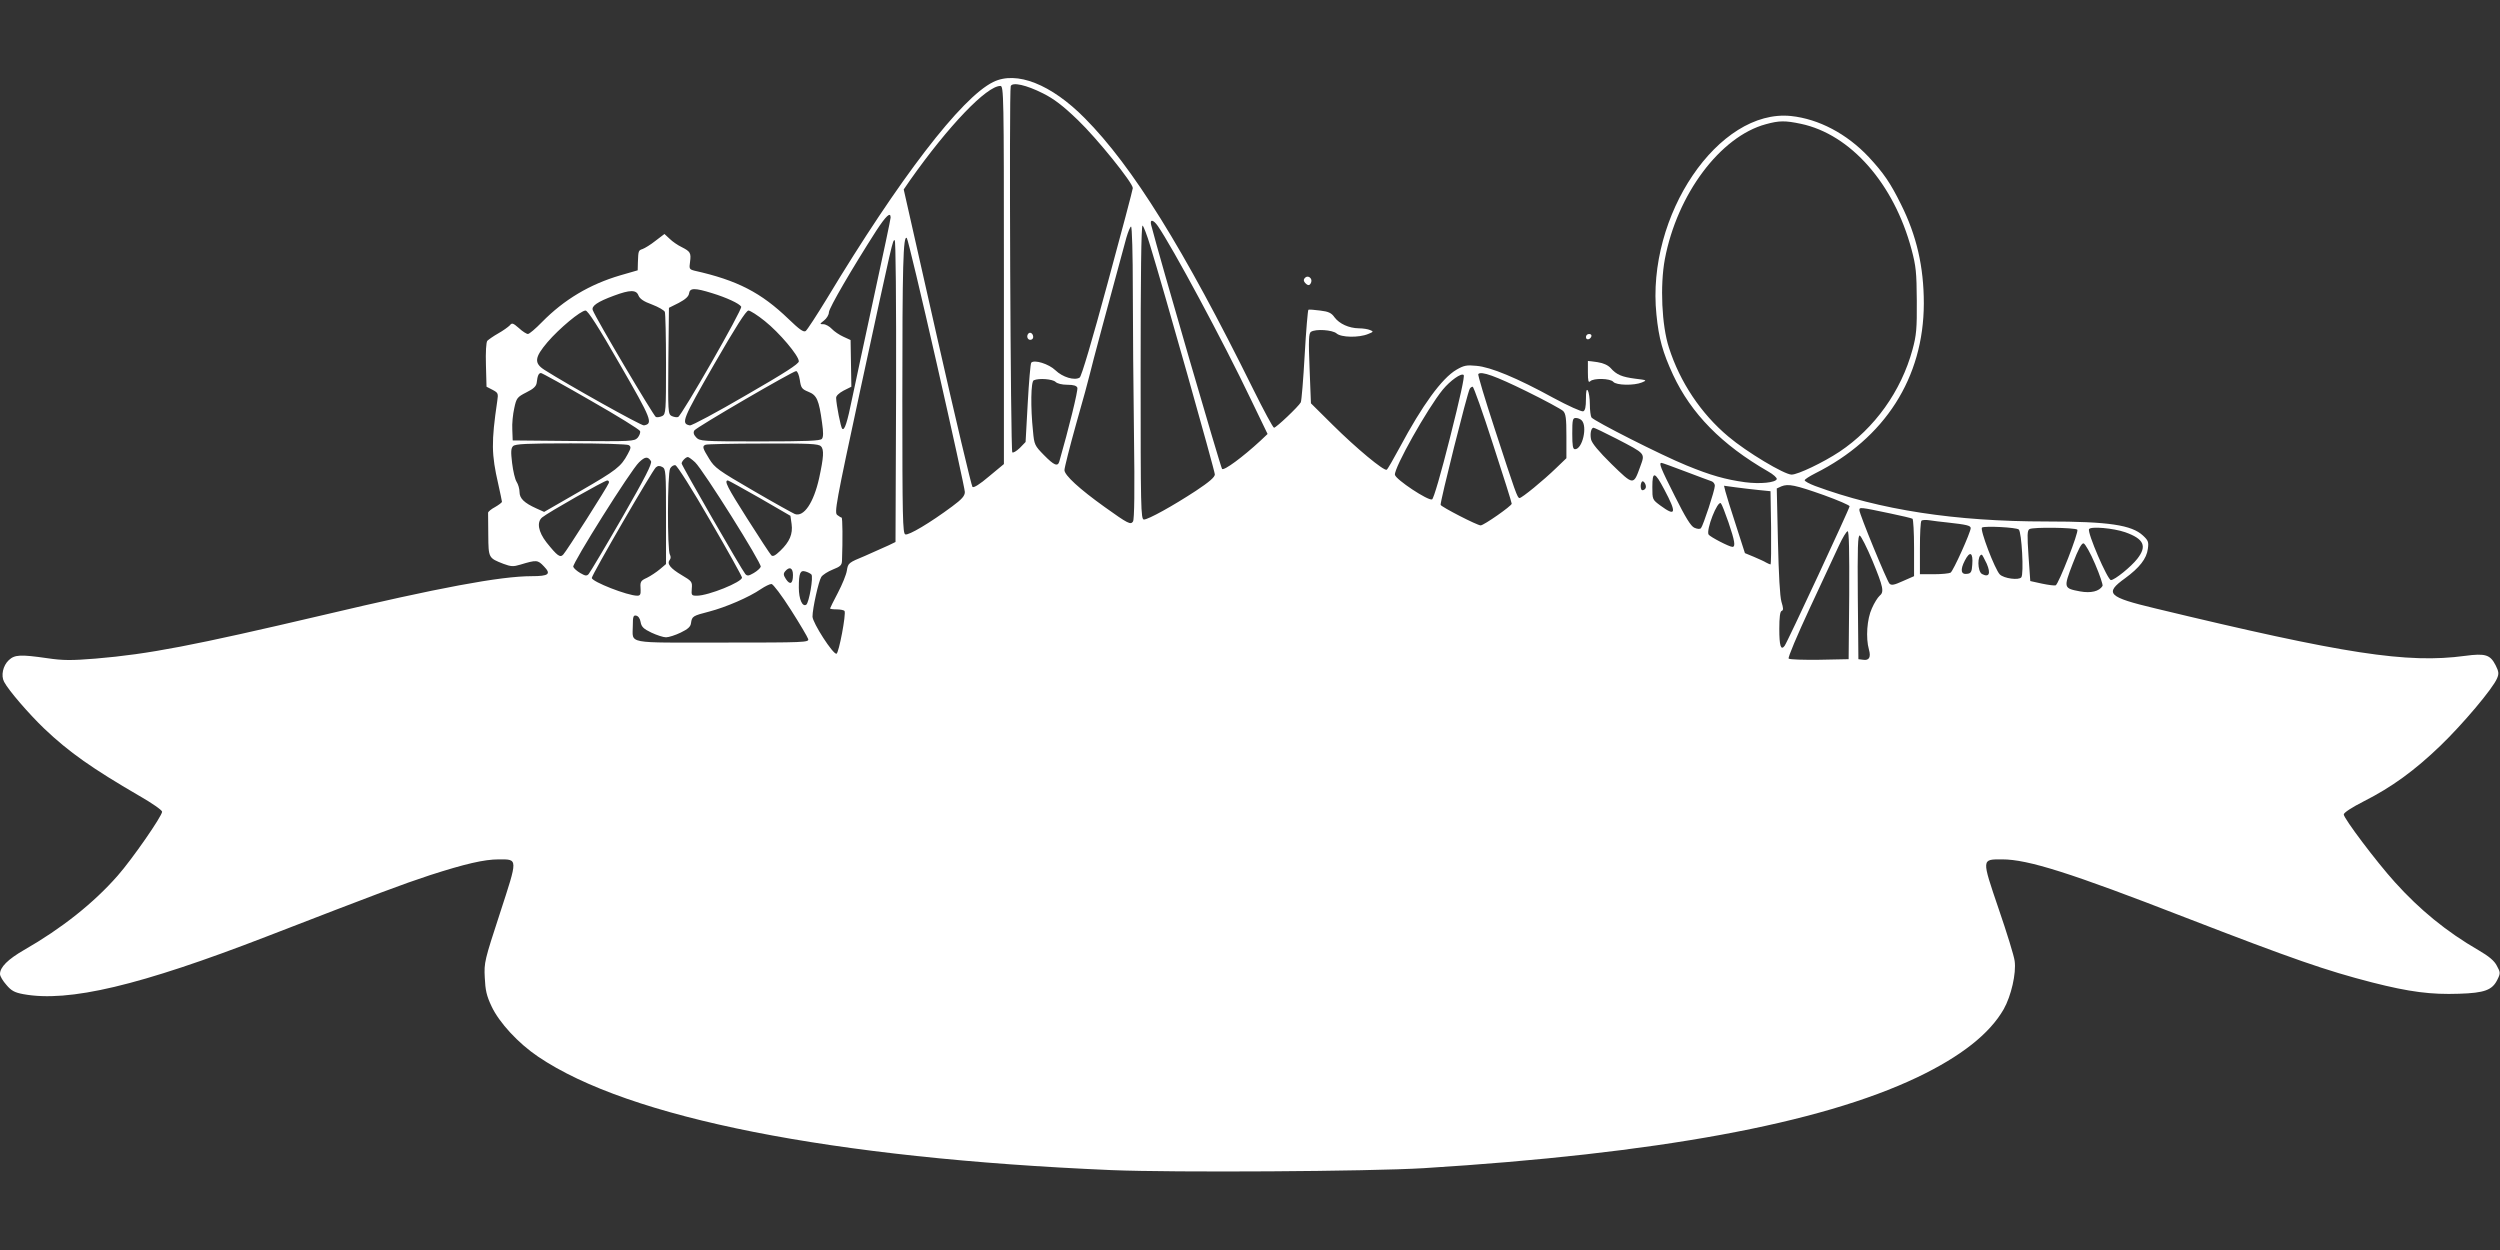 <?xml version="1.0" standalone="no"?>
<!DOCTYPE svg PUBLIC "-//W3C//DTD SVG 20010904//EN"
 "http://www.w3.org/TR/2001/REC-SVG-20010904/DTD/svg10.dtd">
<svg version="1.0" xmlns="http://www.w3.org/2000/svg"
 width="1280pt" height="640pt" viewBox="0 0 1280 640"
 preserveAspectRatio="xMidYMid meet">
<rect x="0" y="0" width="1280" height="640" fill="#333333" stroke="none"/>
<g transform="translate(0,640) scale(0.1,-0.1)"
fill="#ffffff" stroke="none">
<path d="M5085 5980 c-163 -80 -480 -493 -852 -1110 -52 -85 -100 -159 -108
-165 -11 -7 -32 8 -87 61 -141 136 -263 199 -482 248 -27 7 -28 10 -23 45 6
46 2 53 -43 76 -19 9 -47 28 -61 42 l-27 25 -46 -35 c-25 -20 -55 -38 -66 -42
-21 -7 -22 -8 -24 -69 l-1 -40 -90 -26 c-156 -46 -287 -124 -400 -239 -33 -34
-65 -61 -72 -61 -7 0 -28 13 -46 30 -31 27 -36 28 -47 14 -8 -8 -34 -27 -59
-41 -25 -14 -50 -32 -56 -38 -6 -7 -9 -59 -7 -124 l3 -111 31 -16 c28 -15 30
-18 24 -57 -31 -211 -30 -273 5 -425 10 -46 19 -87 19 -91 0 -4 -16 -16 -35
-27 -19 -10 -35 -23 -36 -29 0 -5 0 -57 1 -115 1 -117 1 -117 78 -147 38 -14
50 -15 86 -4 83 25 89 25 121 -9 38 -39 25 -50 -62 -50 -161 0 -476 -59 -1068
-199 -669 -157 -892 -200 -1165 -223 -124 -10 -167 -10 -248 2 -139 20 -167
18 -197 -10 -30 -28 -41 -79 -24 -111 23 -44 126 -163 205 -239 127 -121 247
-205 486 -344 65 -37 118 -74 118 -82 0 -22 -153 -243 -228 -328 -122 -139
-285 -269 -479 -380 -83 -48 -123 -88 -123 -123 0 -11 15 -36 33 -56 25 -30
43 -39 86 -47 233 -43 597 44 1246 295 584 226 688 265 836 314 180 58 278 81
353 81 99 0 98 8 6 -275 -79 -242 -82 -253 -78 -330 3 -65 9 -93 35 -148 39
-83 137 -189 238 -257 465 -315 1503 -520 2937 -581 317 -13 1319 -7 1598 10
1192 74 2026 227 2526 465 224 107 371 223 443 349 38 67 65 184 56 247 -3 25
-40 145 -82 267 -88 259 -88 253 18 253 132 0 350 -69 939 -298 551 -213 718
-271 955 -332 192 -49 303 -63 445 -58 132 4 171 19 197 73 16 32 15 37 -3 70
-13 26 -41 49 -94 80 -163 94 -301 207 -428 348 -95 105 -262 327 -262 347 0
9 41 36 104 68 142 72 258 156 392 285 112 108 268 292 289 344 10 23 9 34 -7
66 -28 55 -52 63 -157 49 -297 -40 -615 9 -1586 243 -243 58 -262 77 -155 154
74 54 111 101 117 151 5 35 2 43 -25 68 -58 54 -175 72 -493 72 -469 0 -854
59 -1186 182 -29 11 -53 24 -53 29 0 5 24 20 53 35 358 179 556 490 557 870 0
188 -37 348 -117 508 -55 111 -89 160 -165 242 -112 119 -256 195 -398 210
-371 38 -742 -510 -689 -1017 12 -122 32 -193 85 -308 93 -199 249 -358 487
-495 27 -15 46 -33 44 -39 -6 -18 -85 -26 -162 -16 -101 14 -176 35 -300 86
-126 51 -475 228 -487 246 -4 7 -8 37 -8 67 0 30 -5 62 -10 70 -7 11 -10 -2
-10 -43 0 -41 -4 -59 -14 -63 -8 -3 -77 28 -153 69 -186 102 -321 158 -394
164 -50 5 -64 2 -102 -20 -75 -44 -175 -182 -291 -399 -32 -59 -61 -110 -66
-113 -14 -8 -156 110 -276 229 l-112 111 -7 179 c-6 145 -4 180 7 187 24 16
110 10 131 -8 23 -21 114 -23 162 -3 28 11 28 13 10 20 -11 5 -37 9 -58 9 -51
1 -99 23 -124 56 -16 23 -31 30 -74 35 -30 4 -57 6 -60 4 -3 -2 -12 -106 -19
-231 -7 -125 -16 -235 -20 -243 -11 -21 -126 -130 -137 -130 -5 0 -53 89 -107
198 -356 720 -617 1140 -862 1387 -172 174 -350 244 -469 185z m255 -58 c56
-28 101 -62 179 -137 98 -94 281 -321 281 -348 0 -7 -58 -226 -129 -487 -79
-292 -134 -478 -143 -483 -26 -17 -88 2 -124 37 -34 33 -109 56 -124 39 -4 -4
-12 -98 -18 -207 l-11 -199 -30 -31 c-17 -16 -34 -26 -38 -22 -9 8 -17 1852
-8 1875 8 22 80 6 165 -37z m-200 -930 l0 -968 -76 -63 c-48 -41 -79 -60 -85
-54 -5 5 -87 350 -181 766 l-171 757 33 48 c197 279 392 482 462 482 17 0 18
-42 18 -968z m4081 774 c254 -54 476 -306 566 -643 23 -86 26 -118 27 -263 1
-142 -2 -177 -22 -250 -58 -213 -194 -403 -374 -523 -83 -55 -213 -117 -245
-117 -37 0 -231 116 -324 195 -139 116 -248 279 -304 455 -37 113 -46 319 -21
453 63 333 284 628 517 691 69 19 99 19 180 2z m-4661 -480 c0 -8 -39 -192
-86 -408 -47 -216 -96 -447 -110 -513 -26 -128 -40 -172 -52 -160 -7 6 -30
122 -31 157 -1 11 14 25 38 38 l40 20 -2 119 -2 120 -37 17 c-20 9 -47 27 -59
40 -12 13 -32 24 -43 24 -20 0 -20 1 3 19 13 10 25 29 25 42 1 23 119 225 242
417 51 78 74 99 74 68z m1368 -43 c73 -105 335 -591 477 -889 l85 -176 -37
-35 c-90 -83 -186 -154 -196 -144 -7 7 -321 1084 -363 1249 -8 31 11 28 34 -5z
m-39 -101 c67 -217 331 -1153 331 -1171 0 -14 -29 -39 -97 -84 -119 -78 -244
-147 -266 -147 -16 0 -17 57 -17 756 0 485 3 753 10 749 5 -3 23 -49 39 -103z
m-89 -224 c0 -178 3 -514 6 -748 4 -280 2 -430 -5 -440 -12 -18 -25 -12 -145
74 -130 93 -206 163 -206 189 0 12 27 119 60 237 34 118 65 233 70 255 7 33
104 394 187 698 9 31 20 57 24 57 5 0 9 -145 9 -322z m-1004 -379 c79 -348
144 -644 144 -658 0 -20 -15 -37 -65 -74 -113 -84 -224 -150 -240 -143 -13 5
-15 85 -15 689 0 686 4 847 23 828 5 -5 74 -294 153 -642z m-208 -141 l-3
-773 -35 -17 c-19 -9 -74 -33 -121 -54 -85 -35 -87 -37 -93 -75 -3 -21 -24
-72 -46 -114 -22 -42 -40 -78 -40 -80 0 -3 15 -5 34 -5 19 0 37 -4 40 -8 9
-15 -29 -215 -41 -219 -17 -6 -123 159 -123 190 0 41 31 181 45 203 7 11 34
28 59 38 38 15 46 22 47 44 4 108 3 222 -2 222 -3 0 -13 6 -22 13 -16 11 -8
57 118 642 170 786 165 765 176 765 5 0 8 -303 7 -772z m-942 501 c75 -23 139
-53 149 -69 8 -13 -304 -557 -323 -565 -7 -3 -22 0 -33 5 -19 10 -19 22 -17
282 l3 272 50 25 c34 18 51 33 53 49 4 28 28 29 118 1z m-377 -12 c7 -17 27
-31 69 -46 34 -13 63 -30 66 -38 3 -8 6 -129 6 -268 0 -241 -1 -255 -19 -265
-11 -5 -26 -8 -33 -5 -11 5 -307 504 -323 547 -8 21 24 43 108 74 83 31 115
31 126 1z m-95 -353 c163 -282 171 -303 123 -312 -13 -3 -393 210 -509 284
-55 35 -51 64 15 142 60 70 170 162 195 162 12 0 66 -84 176 -276z m742 222
c74 -59 174 -177 174 -206 0 -13 -73 -60 -271 -174 -149 -87 -278 -156 -287
-154 -47 9 -38 30 124 312 110 191 164 276 176 276 9 0 47 -24 84 -54z m179
-301 c6 -41 10 -47 44 -61 43 -17 54 -41 70 -159 7 -48 7 -73 -1 -82 -8 -10
-78 -13 -318 -13 -297 0 -307 1 -326 21 -13 14 -15 25 -9 35 11 17 503 303
521 304 7 0 15 -20 19 -45z m-1069 -107 c135 -77 248 -147 251 -155 3 -8 -3
-23 -12 -34 -18 -19 -30 -19 -329 -17 l-311 3 -2 55 c-2 30 3 80 10 110 11 52
15 57 62 81 37 18 51 32 53 50 4 36 10 49 22 49 5 0 121 -64 256 -142z m4398
-189 c-45 -179 -84 -314 -92 -316 -20 -8 -186 102 -190 126 -5 35 166 339 245
436 38 46 95 87 107 75 6 -6 -19 -119 -70 -321z m391 238 c94 -46 178 -92 188
-101 14 -14 17 -37 17 -130 l0 -112 -52 -50 c-66 -64 -176 -154 -188 -154 -11
0 -20 26 -128 357 -49 150 -87 275 -83 278 15 16 87 -10 246 -88z m-2411 48
c9 -9 33 -15 61 -15 32 0 47 -5 51 -15 5 -12 -45 -213 -92 -377 -8 -29 -27
-21 -79 32 -47 48 -50 53 -56 122 -13 122 -11 256 4 261 27 12 96 6 111 -8z
m2240 -319 c53 -162 96 -299 96 -305 0 -11 -143 -111 -159 -111 -18 0 -200 94
-205 105 -4 12 137 575 149 594 3 6 10 11 15 11 5 0 52 -132 104 -294z m454
122 c31 -31 4 -148 -34 -148 -11 0 -14 17 -14 80 0 70 2 80 18 80 10 0 23 -5
30 -12z m178 -94 c152 -79 147 -74 122 -143 -35 -97 -34 -97 -147 13 -66 65
-101 107 -105 127 -6 30 1 59 13 59 4 0 57 -25 117 -56z m-5057 -33 c13 -8 12
-15 -5 -46 -35 -65 -57 -82 -244 -190 l-184 -106 -40 18 c-62 28 -86 51 -86
84 0 16 -7 40 -15 52 -8 12 -18 55 -23 96 -7 58 -6 76 5 87 12 11 68 14 296
14 155 0 289 -4 296 -9z m984 -6 c17 -16 14 -57 -9 -163 -28 -126 -78 -200
-124 -184 -8 3 -104 56 -212 119 -181 105 -199 118 -227 164 -34 55 -37 65
-18 72 6 3 139 6 294 6 236 1 284 -1 296 -14z m-870 -76 c7 -12 -29 -83 -148
-290 -87 -151 -164 -280 -171 -288 -10 -11 -17 -10 -43 5 -17 10 -33 24 -36
32 -6 16 295 496 337 535 31 30 45 31 61 6z m226 -6 c42 -40 342 -518 336
-535 -3 -8 -19 -22 -36 -32 -26 -15 -33 -16 -43 -5 -17 19 -326 556 -326 566
0 11 21 33 32 33 4 0 21 -12 37 -27z m5070 -47 c64 -24 124 -47 134 -50 9 -3
17 -13 17 -23 0 -23 -60 -205 -71 -217 -5 -6 -18 -5 -34 2 -18 8 -45 52 -100
162 -73 145 -83 170 -68 170 4 0 59 -20 122 -44z m-5219 -230 l0 -244 -32 -27
c-18 -15 -47 -34 -65 -43 -35 -16 -36 -20 -33 -64 1 -21 -3 -28 -17 -28 -50 0
-233 72 -233 91 0 16 311 552 328 566 10 9 20 9 33 2 18 -9 19 -26 19 -253z
m226 -21 c90 -154 163 -286 163 -292 1 -23 -172 -93 -231 -93 -27 0 -29 2 -26
37 3 34 0 38 -51 68 -59 35 -78 59 -62 78 6 8 6 18 1 27 -14 21 -13 416 1 441
6 11 18 19 27 17 9 -2 86 -123 178 -283z m4885 159 c65 -122 60 -141 -19 -83
-42 31 -42 31 -42 96 0 82 12 80 61 -13z m-5404 33 c-7 -20 -217 -350 -233
-366 -16 -18 -30 -8 -86 62 -42 54 -51 104 -22 128 30 25 319 189 333 189 7 0
11 -6 8 -13z m773 -77 l157 -91 6 -42 c7 -51 -10 -91 -58 -137 -26 -25 -38
-31 -46 -23 -6 6 -62 91 -124 189 -101 159 -119 194 -98 194 3 0 77 -41 163
-90z m4535 50 c-3 -6 -10 -10 -16 -10 -10 0 -12 33 -2 44 9 9 26 -22 18 -34z
m913 -35 c72 -26 132 -52 132 -57 0 -11 -320 -699 -333 -715 -19 -25 -27 0
-27 87 0 60 4 90 12 92 10 4 9 14 -1 47 -8 27 -14 139 -18 312 l-6 268 24 11
c35 14 70 7 217 -45z m-333 26 l60 -6 3 -187 c1 -104 0 -188 -3 -188 -3 0 -13
5 -23 10 -9 6 -37 18 -62 29 l-46 19 -46 143 c-26 79 -50 157 -54 173 l-7 29
59 -8 c32 -4 86 -11 119 -14z m-155 -166 c32 -94 37 -125 20 -125 -16 0 -114
51 -122 63 -14 23 46 177 63 160 5 -5 22 -49 39 -98z m829 46 c58 -12 108 -24
113 -27 4 -3 8 -70 8 -150 l0 -144 -57 -25 c-46 -21 -59 -23 -69 -13 -14 16
-154 356 -154 376 0 16 2 16 159 -17z m291 -46 c100 -11 120 -16 120 -29 0
-21 -89 -219 -103 -228 -7 -4 -45 -8 -84 -8 l-73 0 0 133 c0 74 3 137 8 141 4
4 23 5 42 2 19 -3 60 -8 90 -11z m366 -36 c15 -12 27 -229 13 -245 -13 -16
-89 -6 -110 15 -25 25 -104 232 -91 240 15 9 175 1 188 -10z m300 -1 c9 -10
-96 -279 -111 -285 -7 -2 -38 2 -71 9 l-59 13 -9 129 c-7 106 -7 130 5 137 16
11 234 8 245 -3z m245 -13 c96 -34 113 -71 62 -136 -32 -41 -116 -109 -135
-109 -17 0 -123 245 -112 261 9 15 124 5 185 -16z m-1413 -322 l-3 -328 -149
-3 c-82 -1 -153 1 -158 6 -5 5 44 120 108 258 64 137 131 282 150 322 18 39
38 72 44 72 7 0 9 -100 8 -327z m119 176 c56 -136 61 -160 36 -180 -9 -8 -27
-36 -39 -64 -25 -54 -32 -151 -15 -211 11 -39 1 -57 -30 -52 l-24 3 -3 318
c-2 253 0 318 10 315 7 -3 36 -60 65 -129z m1140 -17 c24 -56 41 -107 38 -112
-17 -28 -60 -38 -115 -28 -85 16 -85 18 -38 141 29 76 46 107 56 105 8 -2 35
-49 59 -106z m-629 -3 c-2 -37 -7 -45 -26 -47 -32 -5 -37 20 -12 68 26 51 43
42 38 -21z m74 5 c22 -51 12 -72 -24 -53 -24 13 -25 99 -1 99 2 0 13 -21 25
-46z m-6112 -58 c0 -45 -15 -53 -36 -21 -13 20 -14 28 -4 40 22 26 40 18 40
-19z m94 3 c12 -10 -12 -146 -26 -155 -20 -13 -38 29 -38 87 0 75 7 91 34 83
11 -3 25 -10 30 -15z m-105 -181 c46 -72 86 -140 89 -150 4 -17 -15 -18 -441
-18 -502 0 -457 -9 -457 87 0 46 3 54 17 51 11 -2 20 -15 23 -33 4 -24 15 -35
55 -54 28 -13 61 -24 75 -24 14 0 48 11 75 24 37 18 51 30 53 49 5 35 9 37 94
59 84 22 203 73 264 115 21 14 45 26 54 26 8 0 52 -58 99 -132z"/>
<path d="M5266 4693 c-12 -12 -6 -33 9 -33 8 0 15 6 15 14 0 17 -14 28 -24 19z"/>
<path d="M6682 4978 c-8 -8 -9 -15 -1 -25 15 -17 25 -17 32 1 8 21 -16 39 -31
24z"/>
<path d="M8120 4674 c0 -17 22 -14 28 4 2 7 -3 12 -12 12 -9 0 -16 -7 -16 -16z"/>
<path d="M8130 4494 c0 -45 3 -55 12 -46 17 17 103 15 118 -3 15 -18 106 -20
147 -3 27 11 25 12 -34 19 -69 9 -96 20 -127 55 -14 15 -37 25 -68 30 l-48 6
0 -58z"/>
</g>
</svg>
